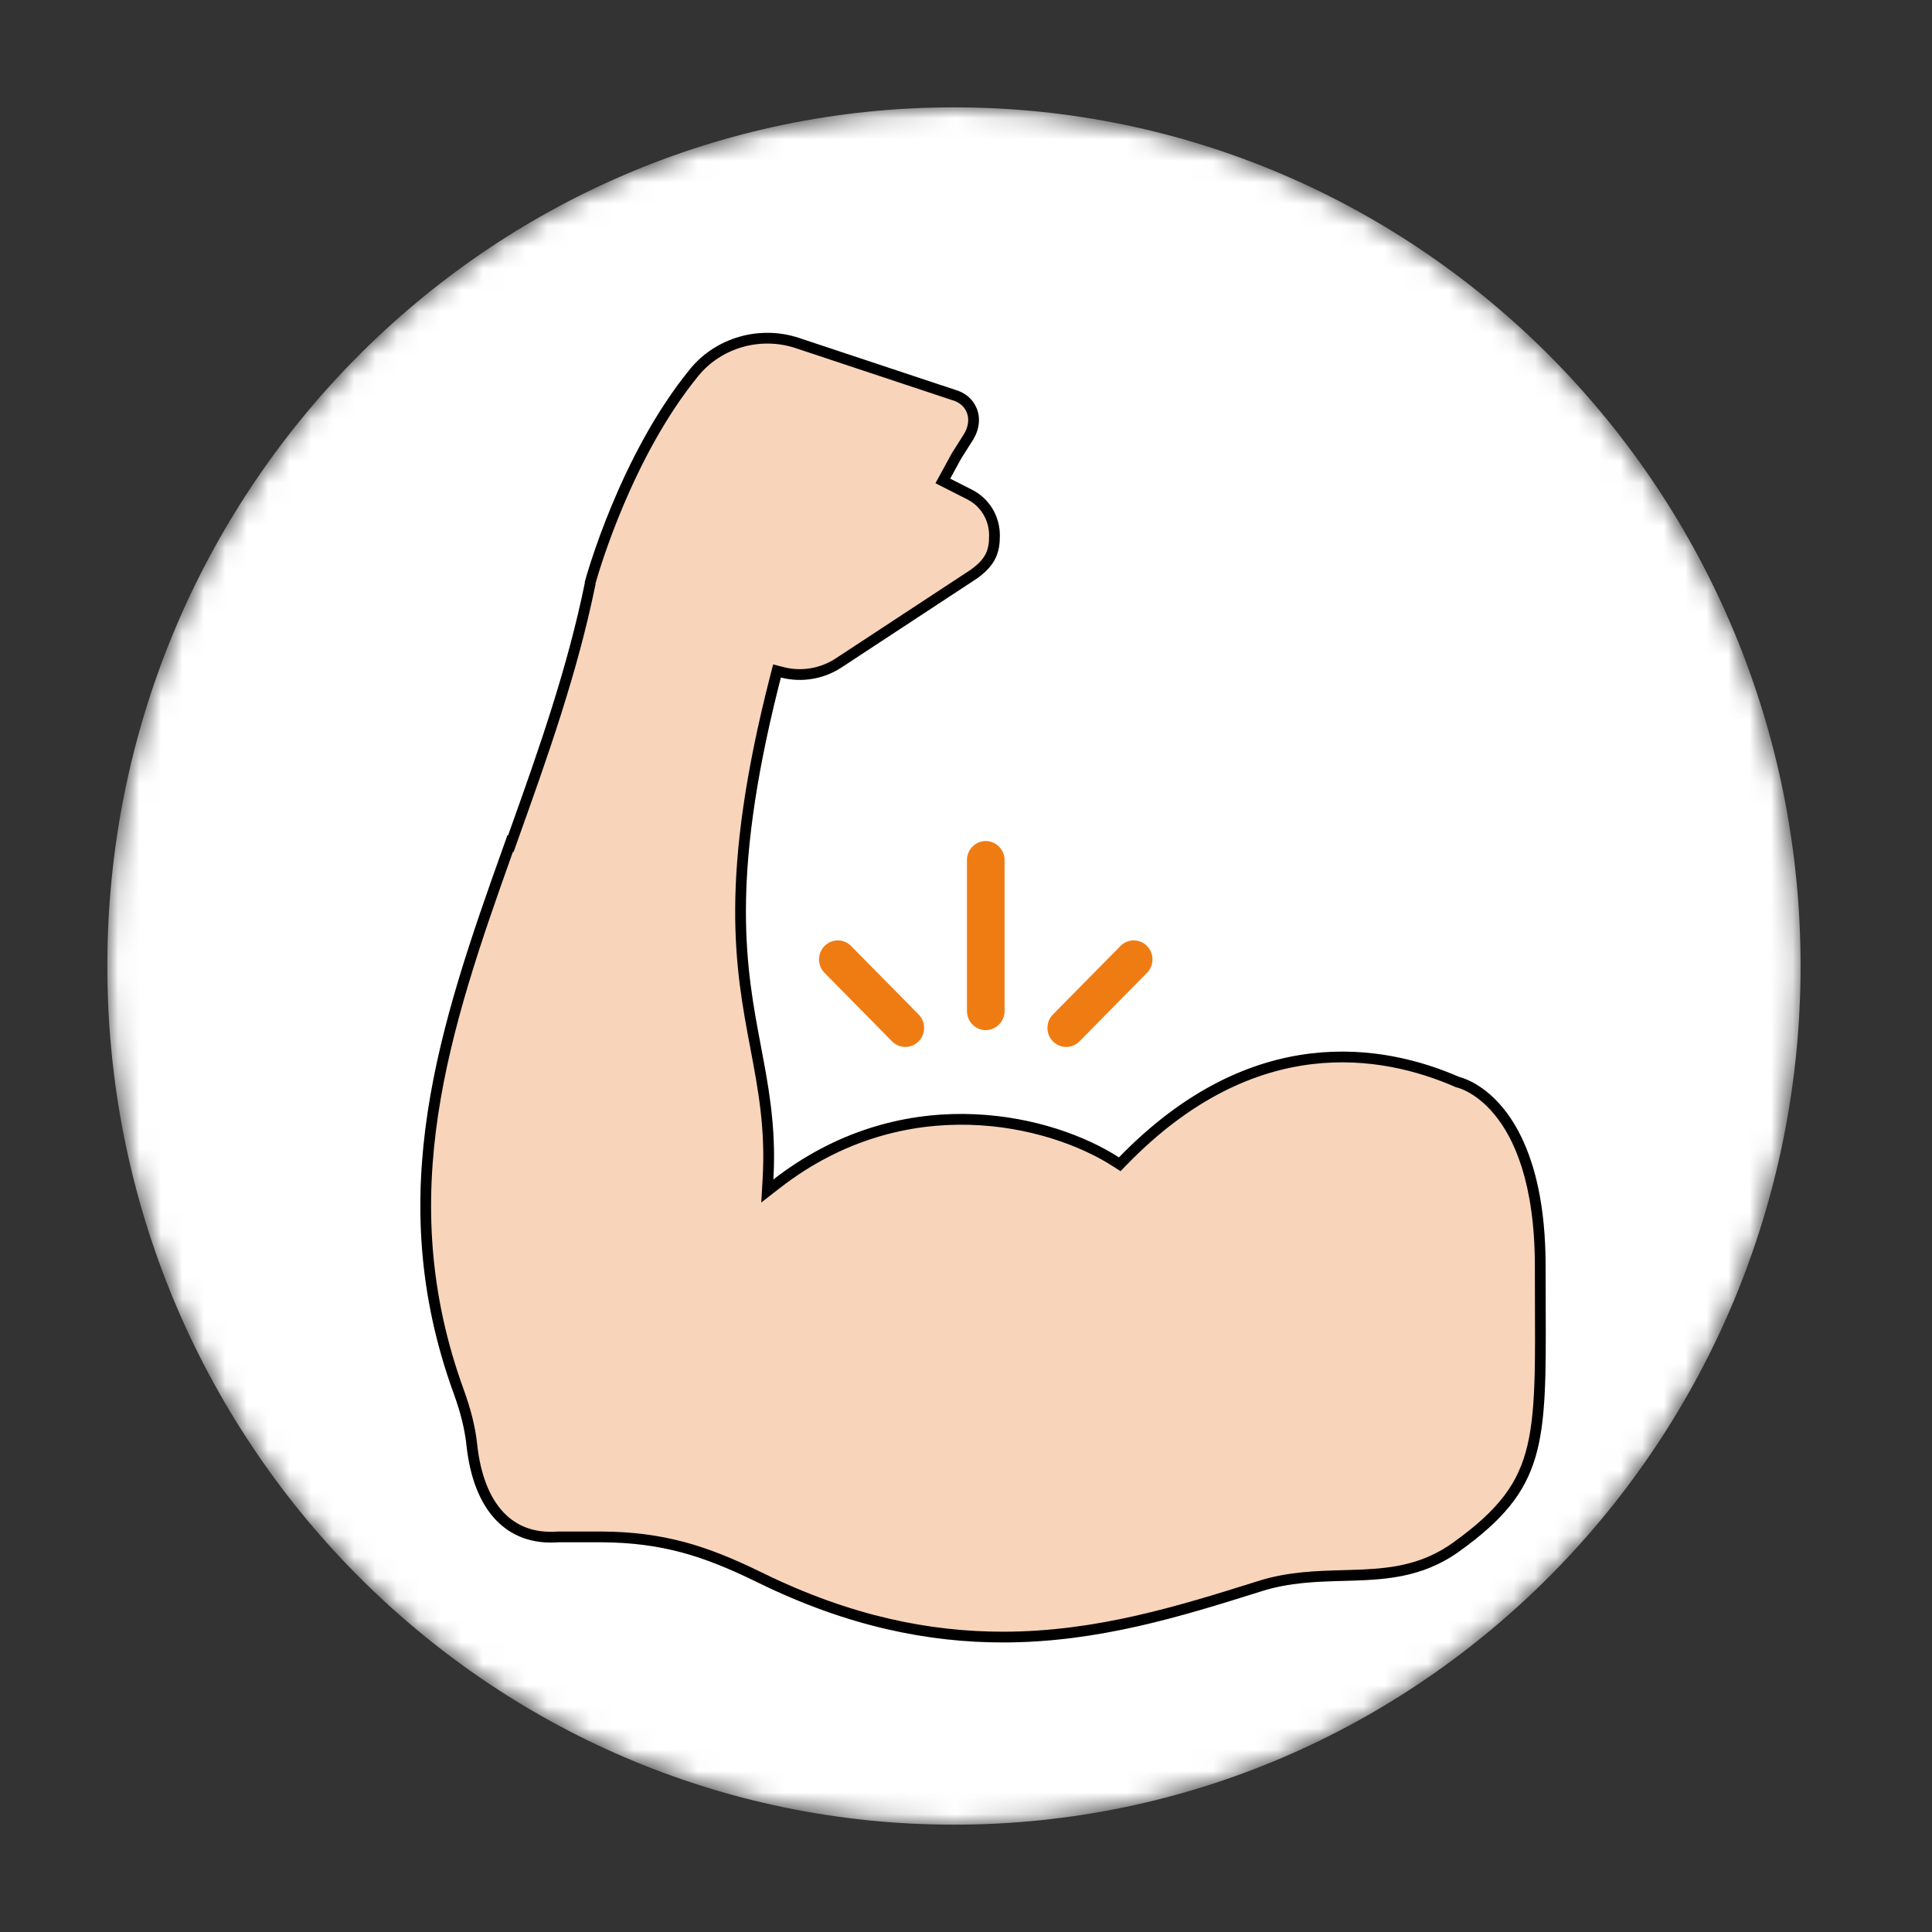 <svg width="90" height="90" viewBox="0 0 90 90" fill="none" xmlns="http://www.w3.org/2000/svg">
<rect x="0" y="0" width="90" height="90" fill="#333333" stroke="none"/>
<mask id="mask0_4031_119400" style="mask-type:luminance" maskUnits="userSpaceOnUse" x="5" y="5" width="79" height="80">
<path d="M44.439 85C66.221 85 83.878 67.091 83.878 45C83.878 22.909 66.221 5 44.439 5C22.657 5 5 22.909 5 45C5 67.091 22.657 85 44.439 85Z" fill="white"/>
</mask>
<g mask="url(#mask0_4031_119400)">
<path d="M44.439 85C66.221 85 83.878 67.091 83.878 45C83.878 22.909 66.221 5 44.439 5C22.657 5 5 22.909 5 45C5 67.091 22.657 85 44.439 85Z" fill="white"/>
<path d="M23.668 38.92C25.017 35.143 26.411 31.24 27.243 27.16C27.243 27.16 27.243 27.143 27.243 27.134C27.243 27.134 27.243 27.116 27.243 27.107C27.305 26.867 28.873 21.196 32.151 17.187C33.361 15.711 35.403 15.134 37.234 15.747L44.456 18.147C44.956 18.28 45.324 18.591 45.499 19.027C45.683 19.48 45.622 20.014 45.324 20.494L44.772 21.365L44.264 22.298L45.28 22.814C46.086 23.223 46.577 24.04 46.577 24.947C46.577 25.712 46.402 26.316 45.499 26.956L39.206 31.089C38.365 31.64 37.34 31.809 36.376 31.56C33.965 40.929 34.754 45.08 35.447 48.743C35.815 50.689 36.165 52.547 36.025 54.947C42.099 50.227 48.97 51.88 52.125 53.916C58.321 47.534 64.474 48.636 67.988 50.174C67.988 50.174 72 51 72 59C72 67 72.38 69.102 67.988 72.263C65.012 74.404 62.002 73.107 58.786 74.12C55.131 75.267 51.196 76.511 46.718 76.511C43.273 76.511 39.505 75.783 35.289 73.712C33.93 73.045 32.835 72.609 31.748 72.316C30.574 72.005 29.399 71.854 28.05 71.845H26.008C23.606 72.023 22.055 70.369 21.731 67.329C21.652 66.591 21.459 65.8 21.135 64.912C17.708 55.489 20.591 47.436 23.641 38.903L23.668 38.92Z" fill="#F8D4BA"/>
<path fill-rule="evenodd" clip-rule="evenodd" d="M23.841 38.434C23.797 38.556 23.754 38.678 23.71 38.8C23.697 38.838 23.684 38.875 23.67 38.913C23.669 38.915 23.668 38.918 23.668 38.92L23.641 38.903L23.634 38.922C23.622 38.955 23.61 38.989 23.598 39.023C23.555 39.145 23.511 39.267 23.468 39.389C20.484 47.743 17.773 55.668 21.135 64.912C21.459 65.8 21.652 66.591 21.731 67.329C22.055 70.369 23.606 72.023 26.008 71.845H28.05C29.399 71.854 30.574 72.005 31.748 72.316C32.835 72.609 33.93 73.045 35.289 73.712C39.505 75.783 43.273 76.511 46.718 76.511C51.165 76.511 55.077 75.284 58.711 74.144L58.786 74.12C60.076 73.714 61.334 73.679 62.569 73.645C64.412 73.594 66.206 73.545 67.988 72.263C72.038 69.349 72.03 67.335 72.004 60.767C72.002 60.212 72 59.624 72 59C72 51 67.988 50.174 67.988 50.174C64.474 48.636 58.321 47.534 52.125 53.916C49.059 51.938 42.486 50.321 36.544 54.56C36.37 54.684 36.197 54.813 36.025 54.947C36.038 54.727 36.047 54.511 36.052 54.3C36.101 52.206 35.781 50.511 35.447 48.743L35.445 48.732C34.765 45.136 33.995 41.065 36.253 32.045C36.293 31.885 36.334 31.724 36.376 31.56C36.377 31.561 36.379 31.561 36.381 31.562C37.343 31.809 38.367 31.639 39.206 31.089L45.499 26.956C46.402 26.316 46.577 25.712 46.577 24.947C46.577 24.04 46.086 23.223 45.28 22.814L44.264 22.298L44.772 21.365L45.324 20.494C45.622 20.014 45.683 19.48 45.499 19.027C45.324 18.591 44.956 18.28 44.456 18.147L37.234 15.747C35.403 15.134 33.361 15.711 32.151 17.187C28.873 21.196 27.305 26.867 27.243 27.107V27.16C26.446 31.066 25.136 34.808 23.841 38.434ZM27.743 27.173V27.211L27.733 27.26C26.893 31.379 25.487 35.313 24.14 39.084L23.922 39.696L23.895 39.678C20.925 47.999 18.327 55.729 21.604 64.74C21.939 65.659 22.144 66.49 22.228 67.276C22.383 68.73 22.825 69.785 23.454 70.45C24.068 71.101 24.904 71.425 25.971 71.346L25.989 71.345H28.053C29.441 71.354 30.657 71.51 31.876 71.833L31.878 71.833C33.006 72.138 34.132 72.587 35.509 73.263C39.656 75.3 43.349 76.011 46.718 76.011C51.088 76.011 54.938 74.803 58.586 73.659L58.636 73.643C59.999 73.214 61.344 73.177 62.584 73.144C62.88 73.136 63.171 73.128 63.454 73.115C64.947 73.046 66.326 72.843 67.696 71.857C69.832 70.32 70.737 69.097 71.154 67.331C71.369 66.422 71.458 65.353 71.491 63.991C71.513 63.054 71.509 61.999 71.504 60.778C71.502 60.221 71.5 59.63 71.5 59C71.5 55.084 70.519 53.001 69.609 51.907C69.153 51.357 68.703 51.043 68.378 50.868C68.215 50.78 68.083 50.727 67.996 50.697C67.953 50.682 67.921 50.672 67.902 50.667C67.892 50.665 67.886 50.663 67.884 50.663L67.883 50.662L67.836 50.653L67.788 50.632C66.085 49.887 63.76 49.255 61.122 49.571C58.493 49.886 55.509 51.148 52.484 54.264L52.198 54.558L51.854 54.336C48.826 52.383 42.194 50.786 36.332 55.342L35.462 56.018L35.526 54.918C35.662 52.586 35.323 50.782 34.955 48.836L34.952 48.818C34.606 46.989 34.23 44.998 34.248 42.288C34.266 39.572 34.679 36.15 35.891 31.436L36.016 30.951L36.501 31.076C37.328 31.29 38.208 31.145 38.932 30.671M38.932 30.671L45.217 26.543C45.615 26.26 45.816 26.011 45.926 25.782C46.037 25.55 46.077 25.292 46.077 24.947C46.077 24.224 45.688 23.581 45.054 23.26L43.578 22.511L44.341 21.111L44.899 20.23C44.9 20.229 44.9 20.229 44.9 20.228C45.126 19.863 45.151 19.498 45.036 19.215L45.035 19.214C44.925 18.94 44.692 18.727 44.327 18.63L44.313 18.626L37.076 16.221C35.437 15.672 33.614 16.192 32.538 17.504C29.47 21.256 27.921 26.531 27.743 27.173" fill="black"/>
<path d="M45.92 47.987C45.438 47.987 45.044 47.587 45.044 47.098V40.067C45.044 39.578 45.438 39.178 45.92 39.178C46.402 39.178 46.797 39.578 46.797 40.067V47.098C46.797 47.587 46.402 47.987 45.92 47.987Z" fill="#EF7C13"/>
<path d="M49.049 48.511C48.708 48.164 48.708 47.604 49.049 47.258L52.196 44.067C52.538 43.72 53.09 43.72 53.431 44.067C53.773 44.413 53.773 44.973 53.431 45.32L50.285 48.511C49.943 48.858 49.391 48.858 49.049 48.511Z" fill="#EF7C13"/>
<path d="M38.41 44.067C38.752 43.72 39.304 43.72 39.645 44.067L42.792 47.258C43.134 47.604 43.134 48.164 42.792 48.511C42.45 48.858 41.898 48.858 41.556 48.511L38.41 45.32C38.068 44.973 38.068 44.413 38.41 44.067Z" fill="#EF7C13"/>
</g>
</svg>
